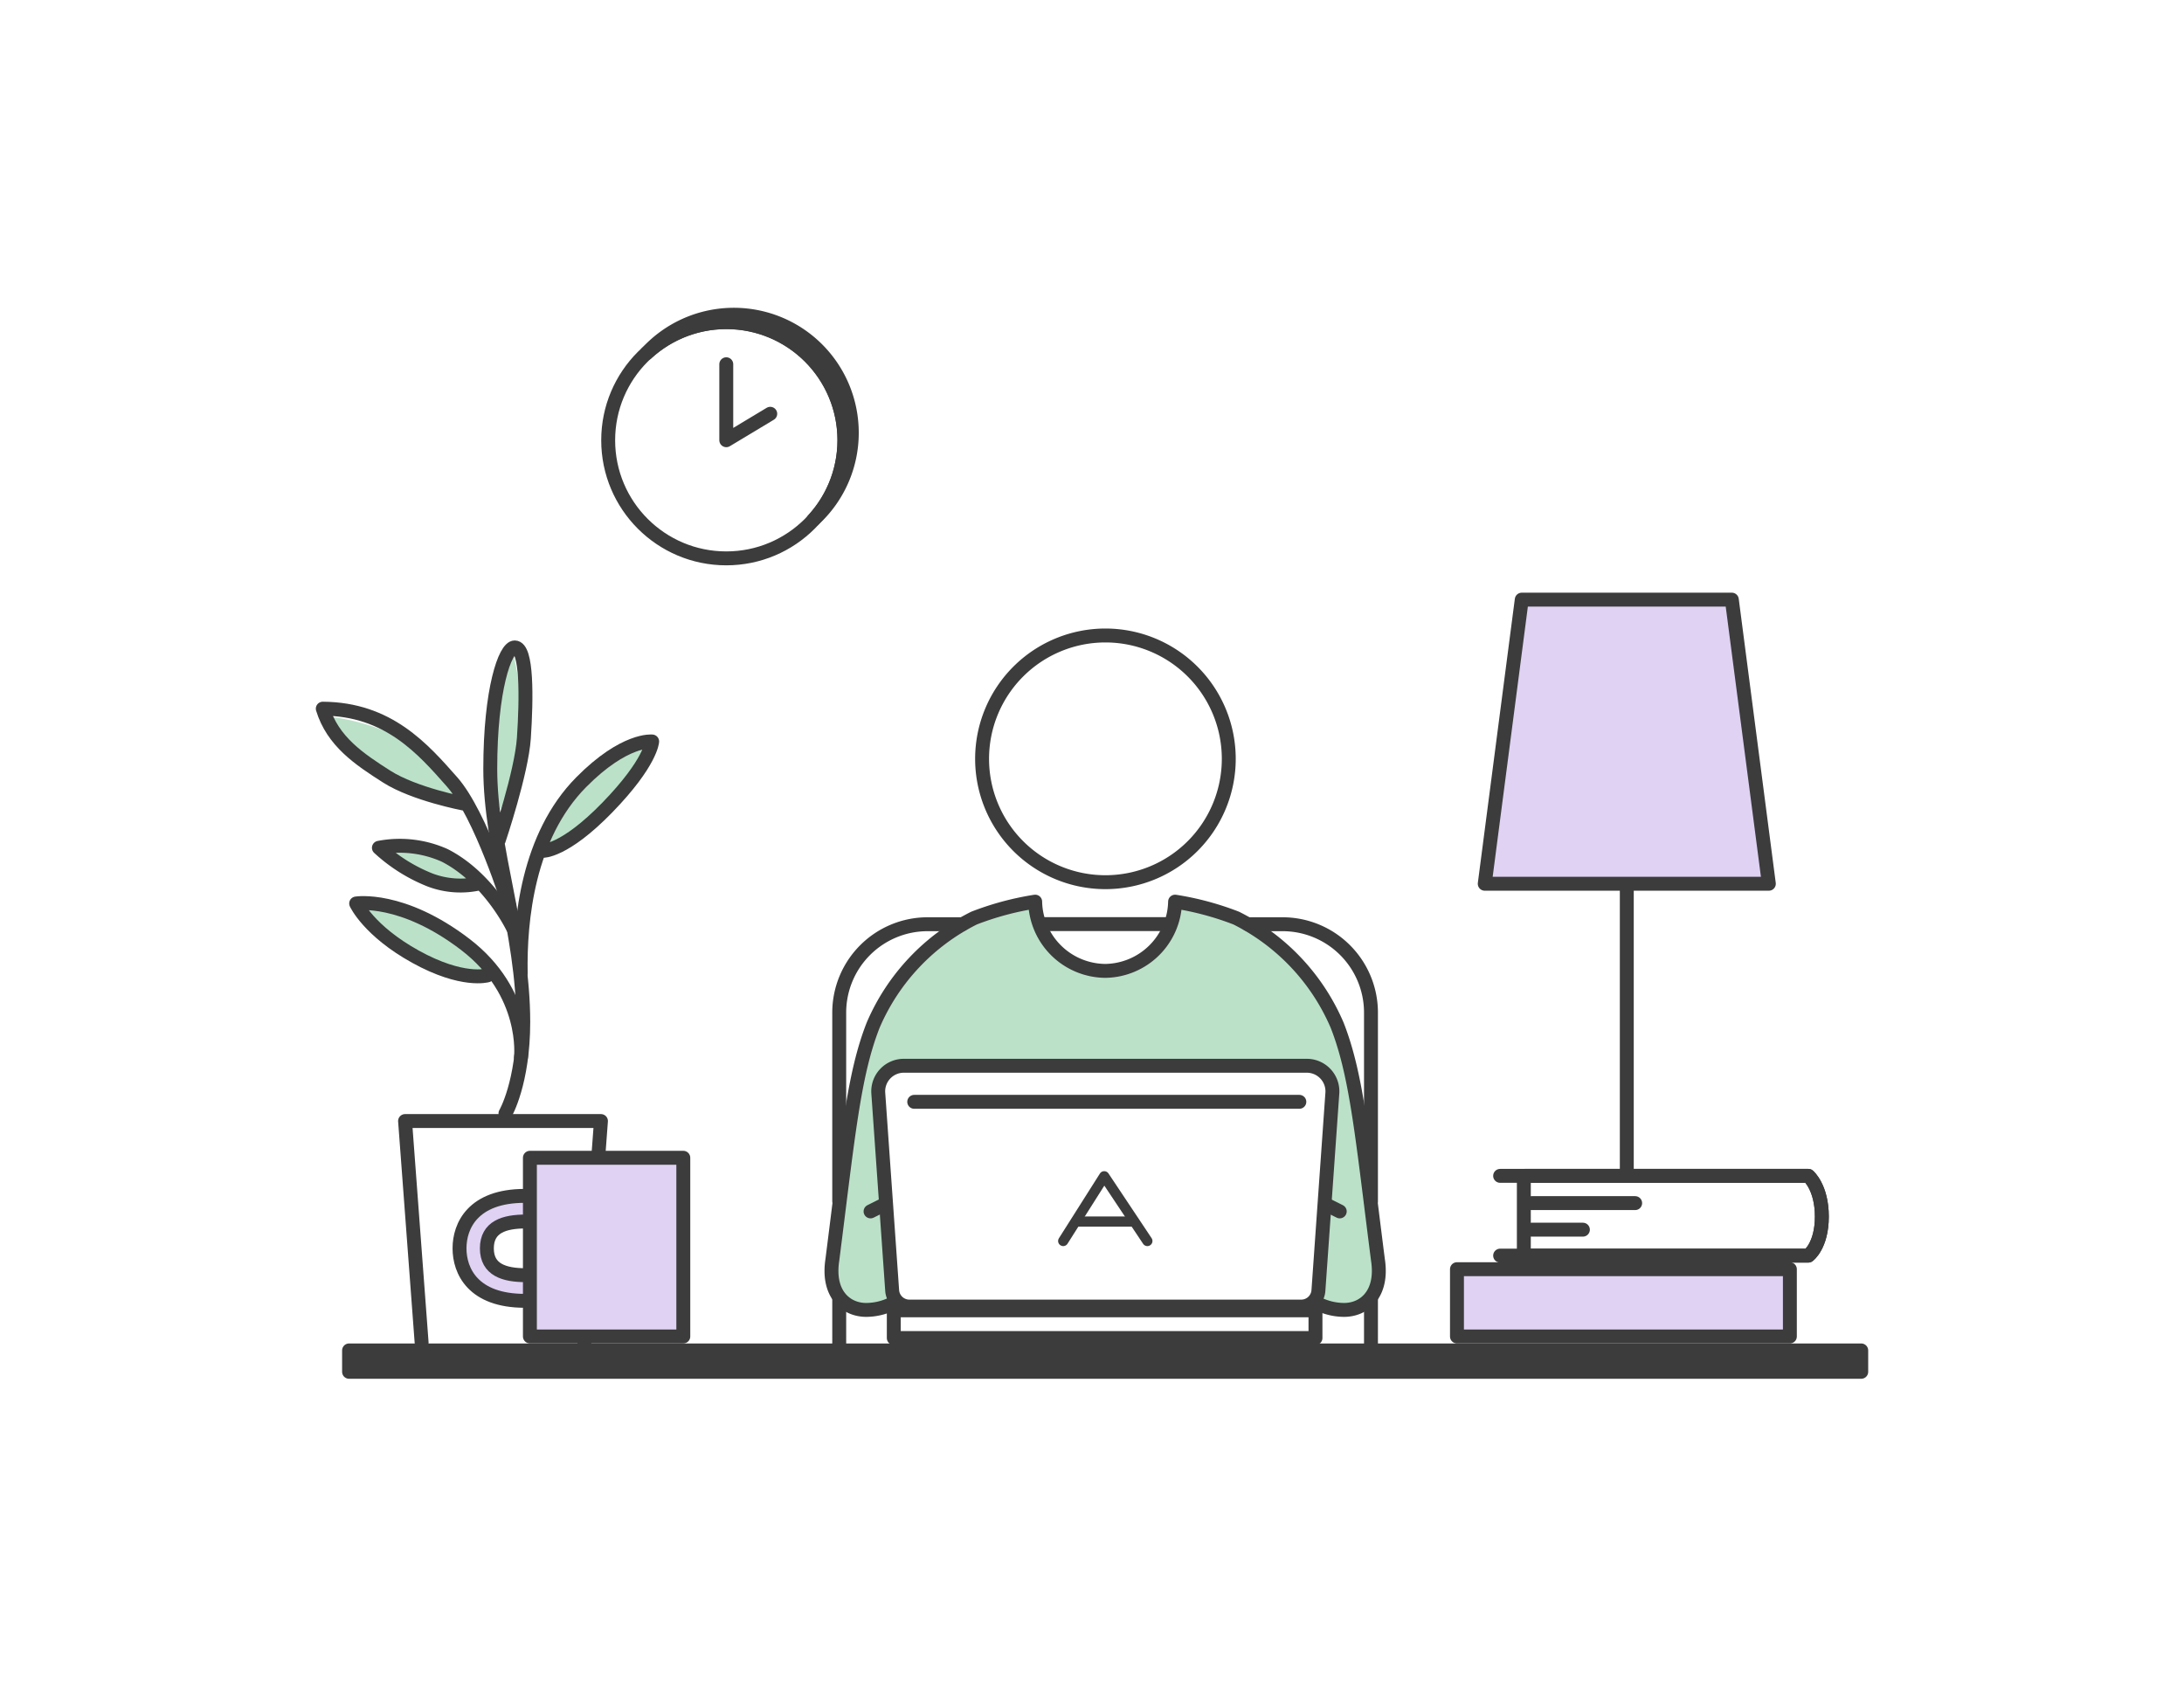 <svg xmlns="http://www.w3.org/2000/svg" xmlns:xlink="http://www.w3.org/1999/xlink" width="259" height="200" viewBox="0 0 259 200">
  <defs>
    <clipPath id="clip-path">
      <rect id="長方形_760" data-name="長方形 760" width="184.095" height="127.002" fill="none"/>
    </clipPath>
  </defs>
  <g id="グループ_1487" data-name="グループ 1487" transform="translate(-9473 -7166)">
    <g id="グループ_1484" data-name="グループ 1484" transform="translate(9510.453 7202.499)">
      <g id="グループ_1483" data-name="グループ 1483" clip-path="url(#clip-path)">
        <path id="パス_4958" data-name="パス 4958" d="M38.981,52.1a15.831,15.831,0,0,0-7.246,4.717A22.12,22.12,0,0,0,27.5,63.65a21.351,21.351,0,0,0,6.9-4.58,23.93,23.93,0,0,0,4.58-6.972" fill="#bbe1c9"/>
        <path id="パス_4959" data-name="パス 4959" d="M23.368,40.872a19.98,19.98,0,0,0-2.581,9.482,28.844,28.844,0,0,0,1.088,9.157,27.131,27.131,0,0,0,2.4-9.11,31.368,31.368,0,0,0-.911-9.529" fill="#bbe1c9"/>
        <path id="パス_4960" data-name="パス 4960" d="M16.773,58.44s-1.887-4.817-6.049-7.116a27,27,0,0,0-8.951-2.817,12.193,12.193,0,0,0,6.078,6.3,73.271,73.271,0,0,0,8.922,3.636" fill="#bbe1c9"/>
        <path id="パス_4961" data-name="パス 4961" d="M18.971,68.159a9.137,9.137,0,0,0-4.4-3.4,24.669,24.669,0,0,0-6.558-.6,13.292,13.292,0,0,0,5.726,3.705,10.254,10.254,0,0,0,5.233.3" fill="#bbe1c9"/>
        <path id="パス_4962" data-name="パス 4962" d="M20.394,78.686a18.431,18.431,0,0,0-5.746-5.433C9.272,70.1,5.3,70.8,5.3,70.8s1.415,3.965,7.2,6.339,7.9,1.549,7.9,1.549" fill="#bbe1c9"/>
        <path id="パス_4963" data-name="パス 4963" d="M118.64,118.432a7.042,7.042,0,0,0,3.3.843c2.4,0,4.636-1.9,4.016-5.936-1.862-14.58-2.511-21.925-4.845-27.843A25.355,25.355,0,0,0,109.148,72.81a35,35,0,0,0-7.247-1.949,8.388,8.388,0,0,1-8.293,8.209H93.6a8.387,8.387,0,0,1-8.292-8.209,35.025,35.025,0,0,0-7.248,1.949A25.359,25.359,0,0,0,66.1,85.5c-2.334,5.918-2.983,13.263-4.844,27.843-.621,4.032,1.61,5.936,4.015,5.936a7.028,7.028,0,0,0,3.4-.9L66.7,93.545s.214-3.223,3.028-3.223h47.795a3.182,3.182,0,0,1,3.028,3.223c0,3.05-1.907,24.887-1.907,24.887" fill="#bbe1c9"/>
        <path id="パス_4964" data-name="パス 4964" d="M25.75,105.107V108.4s-5.467-.814-5.467,3.136,5.076,3.224,5.076,3.224v3.181s-8.319.525-8.319-6.4,8.71-6.428,8.71-6.428" fill="#dfd2f3"/>
        <path id="パス_4965" data-name="パス 4965" d="M31.853,122.7l1.961-26.261H10.584L12.546,122.7" fill="none" stroke="#3c3c3c" stroke-linecap="round" stroke-linejoin="round" stroke-width="1.65"/>
        <path id="パス_4966" data-name="パス 4966" d="M22.489,95.534S24.6,91.918,24.6,84.7c0-10.654-3.913-20.582-3.913-30.026s1.766-14.4,2.9-14.4c1.484,0,1.4,6.012,1.087,10.738-.274,4.107-2.979,12.12-2.979,12.12" fill="none" stroke="#3c3c3c" stroke-linecap="round" stroke-linejoin="round" stroke-width="1.65"/>
        <path id="パス_4967" data-name="パス 4967" d="M17.573,58.8S11.695,57.689,8.415,55.6s-6.4-4.185-7.59-8.061c7.792.045,11.9,4.8,15.325,8.675s6.77,14.648,6.77,14.648" fill="none" stroke="#3c3c3c" stroke-linecap="round" stroke-linejoin="round" stroke-width="1.65"/>
        <path id="パス_4968" data-name="パス 4968" d="M26.9,64.4s2.533.153,7.7-5.172,5.287-7.8,5.287-7.8-3.255-.393-8.427,4.841c-6.321,6.4-7.279,16.367-7.163,22.64" fill="none" stroke="#3c3c3c" stroke-linecap="round" stroke-linejoin="round" stroke-width="1.65"/>
        <path id="パス_4969" data-name="パス 4969" d="M24.33,88.862s.882-7.642-6.613-13.373-12.933-4.85-12.933-4.85,1.47,3.233,7.054,6.319,8.524,2.205,8.524,2.205" fill="none" stroke="#3c3c3c" stroke-linecap="round" stroke-linejoin="round" stroke-width="1.65"/>
        <path id="パス_4970" data-name="パス 4970" d="M19.515,68.234a10.206,10.206,0,0,1-5.939-.369,19.55,19.55,0,0,1-6.094-3.829,13.03,13.03,0,0,1,7.8.9c5.272,2.688,8.074,8.55,8.074,8.55" fill="none" stroke="#3c3c3c" stroke-linecap="round" stroke-linejoin="round" stroke-width="1.65"/>
        <path id="パス_4971" data-name="パス 4971" d="M63.561,14.83A13.989,13.989,0,0,0,39.235,5.388,13.988,13.988,0,0,1,59,25.152,13.952,13.952,0,0,0,63.561,14.83Z" fill="none" stroke="#3c3c3c" stroke-linecap="round" stroke-linejoin="round" stroke-width="1.65"/>
        <path id="パス_4972" data-name="パス 4972" d="M48.676,6.694v9.011l5.215-3.137" fill="none" stroke="#3c3c3c" stroke-linecap="round" stroke-linejoin="round" stroke-width="1.65"/>
        <circle id="楕円形_223" data-name="楕円形 223" cx="14.005" cy="14.005" r="14.005" transform="translate(34.671 1.705)" fill="none" stroke="#3c3c3c" stroke-linecap="round" stroke-linejoin="round" stroke-width="1.65"/>
        <rect id="長方形_753" data-name="長方形 753" width="179.328" height="2.537" transform="translate(3.942 123.64)" fill="#3c3c3c"/>
        <rect id="長方形_754" data-name="長方形 754" width="179.328" height="2.537" transform="translate(3.942 123.64)" fill="none" stroke="#3c3c3c" stroke-linecap="round" stroke-linejoin="round" stroke-width="1.65"/>
        <path id="パス_4973" data-name="パス 4973" d="M172.314,68.3H138.622l4.389-33.692h24.913Z" fill="#dfd2f3"/>
        <path id="パス_4974" data-name="パス 4974" d="M172.314,68.3H138.622l4.389-33.692h24.913Z" fill="none" stroke="#3c3c3c" stroke-linecap="round" stroke-linejoin="round" stroke-width="1.65"/>
        <line id="線_445" data-name="線 445" y2="34.017" transform="translate(155.468 68.669)" fill="none" stroke="#3c3c3c" stroke-linecap="round" stroke-linejoin="round" stroke-width="1.65"/>
        <rect id="長方形_755" data-name="長方形 755" width="18.192" height="21.189" transform="translate(25.388 100.795)" fill="#dfd2f3"/>
        <rect id="長方形_756" data-name="長方形 756" width="18.192" height="21.189" transform="translate(25.388 100.795)" fill="none" stroke="#3c3c3c" stroke-linecap="round" stroke-linejoin="round" stroke-width="1.65"/>
        <path id="パス_4975" data-name="パス 4975" d="M24.9,108.352c-2.549,0-4.616.633-4.616,3.183s2.067,3.183,4.616,3.183" fill="none" stroke="#3c3c3c" stroke-linecap="round" stroke-linejoin="round" stroke-width="1.65"/>
        <path id="パス_4976" data-name="パス 4976" d="M24.777,105.313c-6.132,0-7.736,3.539-7.736,6.222s1.6,6.222,7.736,6.222" fill="none" stroke="#3c3c3c" stroke-linecap="round" stroke-linejoin="round" stroke-width="1.65"/>
        <path id="パス_4977" data-name="パス 4977" d="M143.383,102.939H177s1.6,1.351,1.6,4.828-1.6,4.63-1.6,4.63H143.383" fill="none" stroke="#3c3c3c" stroke-linecap="round" stroke-linejoin="round" stroke-width="1.65"/>
        <line id="線_446" data-name="線 446" y1="9.458" transform="translate(143.258 102.939)" fill="none" stroke="#3c3c3c" stroke-linecap="round" stroke-linejoin="round" stroke-width="1.65"/>
        <path id="パス_4978" data-name="パス 4978" d="M140.447,102.939H177s1.6,1.351,1.6,4.828-1.6,4.63-1.6,4.63H140.447" fill="none" stroke="#3c3c3c" stroke-linecap="round" stroke-linejoin="round" stroke-width="1.65"/>
        <line id="線_447" data-name="線 447" x2="12.28" transform="translate(144.181 106.171)" fill="none" stroke="#3c3c3c" stroke-linecap="round" stroke-linejoin="round" stroke-width="1.65"/>
        <line id="線_448" data-name="線 448" x2="6.081" transform="translate(144.181 109.32)" fill="none" stroke="#3c3c3c" stroke-linecap="round" stroke-linejoin="round" stroke-width="1.65"/>
        <rect id="長方形_757" data-name="長方形 757" width="39.479" height="7.981" transform="translate(135.328 114.006)" fill="#dfd2f3"/>
        <rect id="長方形_758" data-name="長方形 758" width="39.479" height="7.981" transform="translate(135.328 114.006)" fill="none" stroke="#3c3c3c" stroke-linecap="round" stroke-linejoin="round" stroke-width="1.65"/>
        <path id="パス_4979" data-name="パス 4979" d="M108.267,53.488A14.627,14.627,0,1,1,93.639,38.86,14.628,14.628,0,0,1,108.267,53.488Z" fill="none" stroke="#3c3c3c" stroke-linecap="round" stroke-linejoin="round" stroke-width="1.65"/>
        <path id="パス_4980" data-name="パス 4980" d="M116.855,118.441H70.388a2.045,2.045,0,0,1-2.039-1.9L66.7,93.106a3.035,3.035,0,0,1,3.028-3.223h47.795a3.035,3.035,0,0,1,3.028,3.223l-1.653,23.435A2.044,2.044,0,0,1,116.855,118.441Z" fill="none" stroke="#3c3c3c" stroke-linecap="round" stroke-linejoin="round" stroke-width="1.65"/>
        <line id="線_449" data-name="線 449" x2="45.671" transform="translate(70.965 94.16)" fill="none" stroke="#3c3c3c" stroke-linecap="round" stroke-linejoin="round" stroke-width="1.65"/>
        <path id="パス_4981" data-name="パス 4981" d="M88.633,110.663l4.864-7.676,5.115,7.676" fill="none" stroke="#3c3c3c" stroke-linecap="round" stroke-linejoin="round" stroke-width="1.21"/>
        <line id="線_450" data-name="線 450" x2="6.835" transform="translate(90.176 108.357)" fill="none" stroke="#3c3c3c" stroke-linecap="round" stroke-linejoin="round" stroke-width="1.21"/>
        <path id="パス_4982" data-name="パス 4982" d="M62.07,105.953V83.581A10.484,10.484,0,0,1,72.555,73.1h4.1" fill="none" stroke="#3c3c3c" stroke-linecap="round" stroke-linejoin="round" stroke-width="1.65"/>
        <path id="パス_4983" data-name="パス 4983" d="M125.131,105.953V83.581A10.484,10.484,0,0,0,114.646,73.1h-4.1" fill="none" stroke="#3c3c3c" stroke-linecap="round" stroke-linejoin="round" stroke-width="1.65"/>
        <rect id="長方形_759" data-name="長方形 759" width="50.008" height="3.284" transform="translate(68.541 118.887)" fill="none" stroke="#3c3c3c" stroke-linecap="round" stroke-linejoin="round" stroke-width="1.65"/>
        <line id="線_451" data-name="線 451" x1="1.669" y2="0.834" transform="translate(65.785 106.32)" fill="none" stroke="#3c3c3c" stroke-linecap="round" stroke-linejoin="round" stroke-width="1.65"/>
        <path id="パス_4984" data-name="パス 4984" d="M118.64,117.993a7.042,7.042,0,0,0,3.3.843c2.4,0,4.636-1.9,4.016-5.936-1.862-14.58-2.511-21.925-4.845-27.843a25.355,25.355,0,0,0-11.963-12.686,35.058,35.058,0,0,0-7.247-1.948,8.388,8.388,0,0,1-8.293,8.209H93.6a8.388,8.388,0,0,1-8.292-8.209,35.083,35.083,0,0,0-7.248,1.948A25.359,25.359,0,0,0,66.1,85.057c-2.334,5.918-2.983,13.263-4.844,27.843-.621,4.032,1.61,5.936,4.015,5.936a7.028,7.028,0,0,0,3.4-.9" fill="none" stroke="#3c3c3c" stroke-linecap="round" stroke-linejoin="round" stroke-width="1.65"/>
        <line id="線_452" data-name="線 452" x2="1.721" y2="0.86" transform="translate(119.706 106.294)" fill="none" stroke="#3c3c3c" stroke-linecap="round" stroke-linejoin="round" stroke-width="1.65"/>
        <line id="線_453" data-name="線 453" x2="14.981" transform="translate(86.087 73.083)" fill="none" stroke="#3c3c3c" stroke-linecap="round" stroke-linejoin="round" stroke-width="1.65"/>
        <line id="線_454" data-name="線 454" y2="5.725" transform="translate(62.07 117.397)" fill="none" stroke="#3c3c3c" stroke-linecap="round" stroke-linejoin="round" stroke-width="1.65"/>
        <line id="線_455" data-name="線 455" y2="5.725" transform="translate(125.131 117.397)" fill="none" stroke="#3c3c3c" stroke-linecap="round" stroke-linejoin="round" stroke-width="1.65"/>
      </g>
    </g>
    <rect id="長方形_762" data-name="長方形 762" width="259" height="200" transform="translate(9473 7166)" fill="none"/>
  </g>
</svg>
